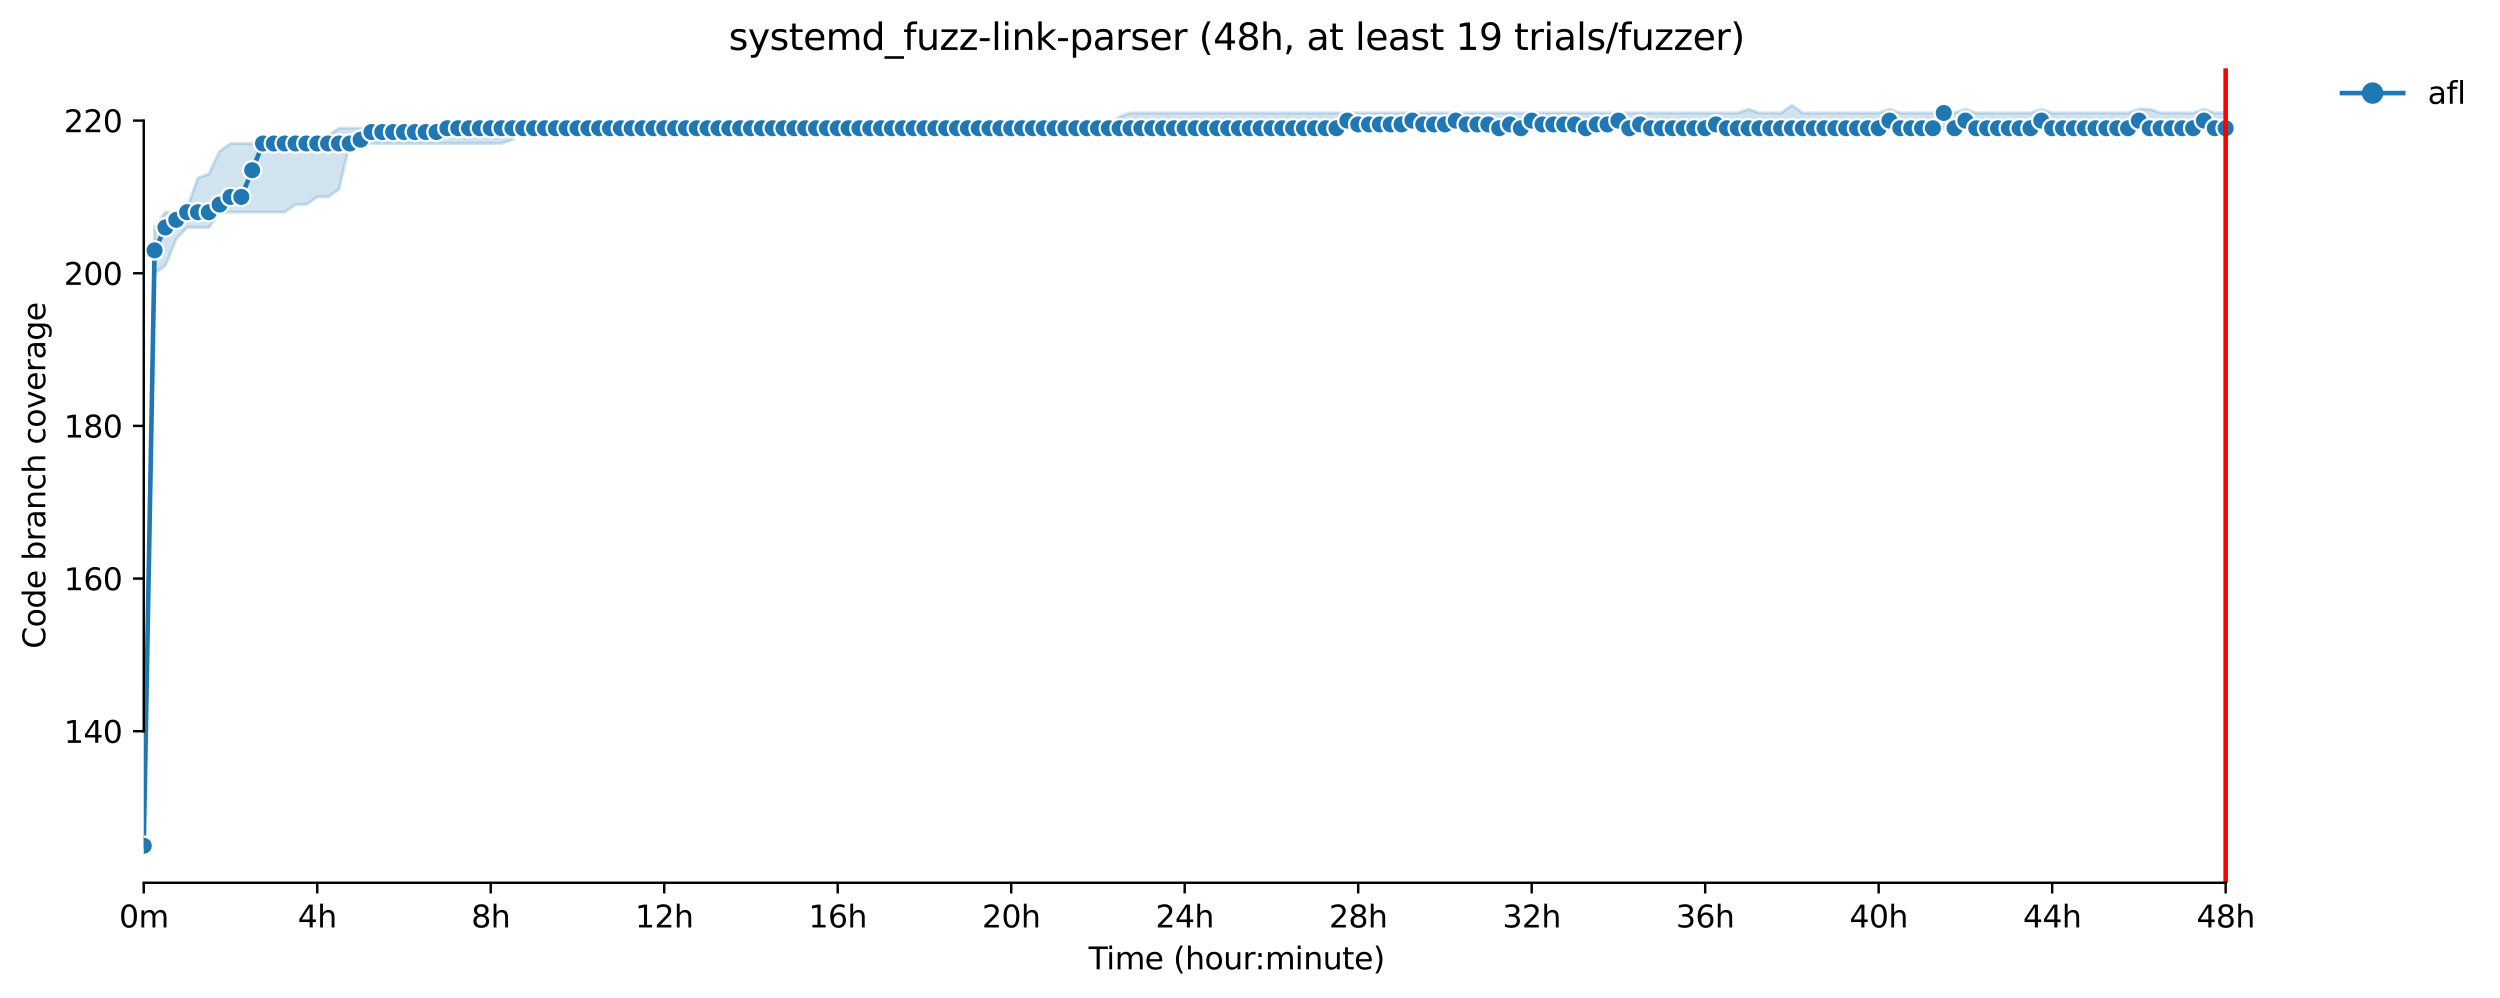 <?xml version="1.0" encoding="utf-8" standalone="no"?>
<!DOCTYPE svg PUBLIC "-//W3C//DTD SVG 1.1//EN"
  "http://www.w3.org/Graphics/SVG/1.1/DTD/svg11.dtd">
<svg xmlns:xlink="http://www.w3.org/1999/xlink" width="816.832pt" height="325.986pt" viewBox="0 0 816.832 325.986" xmlns="http://www.w3.org/2000/svg" version="1.1">
 <defs>
  <style type="text/css">*{stroke-linejoin: round; stroke-linecap: butt}</style>
 </defs>
 <g id="figure_1">
  <g id="patch_1">
   <path d="M 0 325.986 
L 816.832 325.986 
L 816.832 0 
L 0 0 
z
" style="fill: #ffffff"/>
  </g>
  <g id="axes_1">
   <g id="patch_2">
    <path d="M 46.966 288.43 
L 761.206 288.43 
L 761.206 22.318 
L 46.966 22.318 
z
" style="fill: #ffffff"/>
   </g>
   <g id="PolyCollection_1">
    <defs>
     <path id="m6fddaaeed9" d="M 46.966 -49.652 
L 46.966 -49.652 
L 50.508 -236.704 
L 54.051 -239.198 
L 57.594 -247.927 
L 61.137 -251.668 
L 64.68 -251.668 
L 68.223 -251.668 
L 71.766 -256.656 
L 75.308 -256.656 
L 78.851 -256.656 
L 82.394 -256.656 
L 85.937 -256.656 
L 89.48 -256.656 
L 93.023 -256.656 
L 96.566 -259.15 
L 100.108 -259.15 
L 103.651 -261.644 
L 107.194 -261.644 
L 110.737 -264.138 
L 114.28 -279.102 
L 117.823 -279.102 
L 121.366 -279.102 
L 124.908 -279.102 
L 128.451 -279.102 
L 131.994 -279.102 
L 135.537 -279.102 
L 139.08 -279.102 
L 142.623 -279.102 
L 146.166 -279.102 
L 149.708 -279.102 
L 153.251 -279.102 
L 156.794 -279.102 
L 160.337 -279.102 
L 163.88 -279.102 
L 167.423 -280.349 
L 170.966 -284.09 
L 174.508 -284.09 
L 178.051 -284.09 
L 181.594 -284.09 
L 185.137 -284.09 
L 188.68 -284.09 
L 192.223 -284.09 
L 195.766 -284.09 
L 199.308 -284.09 
L 202.851 -284.09 
L 206.394 -284.09 
L 209.937 -284.09 
L 213.48 -284.09 
L 217.023 -284.09 
L 220.566 -284.09 
L 224.108 -284.09 
L 227.651 -284.09 
L 231.194 -284.09 
L 234.737 -284.09 
L 238.28 -284.09 
L 241.823 -284.09 
L 245.366 -284.09 
L 248.908 -284.09 
L 252.451 -284.09 
L 255.994 -284.09 
L 259.537 -284.09 
L 263.08 -284.09 
L 266.623 -284.09 
L 270.166 -284.09 
L 273.708 -284.09 
L 277.251 -284.09 
L 280.794 -284.09 
L 284.337 -284.09 
L 287.88 -284.09 
L 291.423 -284.09 
L 294.966 -284.09 
L 298.508 -284.09 
L 302.051 -284.09 
L 305.594 -284.09 
L 309.137 -284.09 
L 312.68 -284.09 
L 316.223 -284.09 
L 319.766 -284.09 
L 323.308 -284.09 
L 326.851 -284.09 
L 330.394 -284.09 
L 333.937 -284.09 
L 337.48 -284.09 
L 341.023 -284.09 
L 344.566 -284.09 
L 348.108 -284.09 
L 351.651 -284.09 
L 355.194 -284.09 
L 358.737 -284.09 
L 362.28 -284.09 
L 365.823 -284.09 
L 369.366 -284.09 
L 372.908 -284.09 
L 376.451 -284.09 
L 379.994 -284.09 
L 383.537 -284.09 
L 387.08 -284.09 
L 390.623 -284.09 
L 394.166 -284.09 
L 397.708 -284.09 
L 401.251 -284.09 
L 404.794 -284.09 
L 408.337 -284.09 
L 411.88 -284.09 
L 415.423 -284.09 
L 418.966 -284.09 
L 422.508 -284.09 
L 426.051 -284.09 
L 429.594 -284.09 
L 433.137 -284.09 
L 436.68 -284.09 
L 440.223 -284.09 
L 443.766 -284.09 
L 447.308 -284.09 
L 450.851 -284.09 
L 454.394 -284.09 
L 457.937 -284.09 
L 461.48 -284.09 
L 465.023 -284.09 
L 468.566 -284.09 
L 472.108 -284.09 
L 475.651 -284.09 
L 479.194 -284.09 
L 482.737 -284.09 
L 486.28 -284.09 
L 489.823 -284.09 
L 493.366 -284.09 
L 496.908 -284.09 
L 500.451 -284.09 
L 503.994 -284.09 
L 507.537 -284.09 
L 511.08 -284.09 
L 514.623 -284.09 
L 518.166 -284.09 
L 521.708 -284.09 
L 525.251 -284.09 
L 528.794 -284.09 
L 532.337 -284.09 
L 535.88 -284.09 
L 539.423 -284.09 
L 542.966 -284.09 
L 546.508 -284.09 
L 550.051 -284.09 
L 553.594 -284.09 
L 557.137 -284.09 
L 560.68 -284.09 
L 564.223 -284.09 
L 567.766 -284.09 
L 571.308 -284.09 
L 574.851 -284.09 
L 578.394 -284.09 
L 581.937 -284.09 
L 585.48 -284.09 
L 589.023 -284.09 
L 592.566 -284.09 
L 596.108 -284.09 
L 599.651 -284.09 
L 603.194 -284.09 
L 606.737 -284.09 
L 610.28 -284.09 
L 613.823 -284.09 
L 617.366 -284.09 
L 620.908 -284.09 
L 624.451 -284.09 
L 627.994 -284.09 
L 631.537 -284.09 
L 635.08 -284.09 
L 638.623 -284.09 
L 642.166 -284.09 
L 645.708 -284.09 
L 649.251 -284.09 
L 652.794 -284.09 
L 656.337 -284.09 
L 659.88 -284.09 
L 663.423 -284.09 
L 666.966 -284.09 
L 670.508 -284.09 
L 674.051 -284.09 
L 677.594 -284.09 
L 681.137 -284.09 
L 684.68 -284.09 
L 688.223 -284.09 
L 691.766 -284.09 
L 695.308 -284.09 
L 698.851 -284.09 
L 702.394 -284.09 
L 705.937 -284.09 
L 709.48 -284.09 
L 713.023 -284.09 
L 716.566 -284.09 
L 720.108 -284.09 
L 723.651 -284.09 
L 727.194 -284.09 
L 727.194 -289.078 
L 727.194 -289.078 
L 723.651 -289.078 
L 720.108 -290.325 
L 716.566 -289.078 
L 713.023 -289.078 
L 709.48 -289.078 
L 705.937 -289.078 
L 702.394 -290.325 
L 698.851 -290.325 
L 695.308 -289.078 
L 691.766 -289.078 
L 688.223 -289.078 
L 684.68 -289.078 
L 681.137 -289.078 
L 677.594 -289.078 
L 674.051 -289.078 
L 670.508 -289.078 
L 666.966 -290.325 
L 663.423 -289.078 
L 659.88 -289.078 
L 656.337 -289.078 
L 652.794 -289.078 
L 649.251 -289.078 
L 645.708 -289.078 
L 642.166 -290.325 
L 638.623 -289.078 
L 635.08 -291.572 
L 631.537 -289.078 
L 627.994 -289.078 
L 624.451 -289.078 
L 620.908 -289.078 
L 617.366 -290.325 
L 613.823 -289.078 
L 610.28 -289.078 
L 606.737 -289.078 
L 603.194 -289.078 
L 599.651 -289.078 
L 596.108 -289.078 
L 592.566 -289.078 
L 589.023 -289.078 
L 585.48 -291.572 
L 581.937 -289.078 
L 578.394 -289.078 
L 574.851 -289.078 
L 571.308 -290.325 
L 567.766 -289.078 
L 564.223 -289.078 
L 560.68 -289.078 
L 557.137 -289.078 
L 553.594 -289.078 
L 550.051 -289.078 
L 546.508 -289.078 
L 542.966 -289.078 
L 539.423 -289.078 
L 535.88 -289.078 
L 532.337 -289.078 
L 528.794 -289.078 
L 525.251 -289.078 
L 521.708 -289.078 
L 518.166 -289.078 
L 514.623 -289.078 
L 511.08 -289.078 
L 507.537 -289.078 
L 503.994 -289.078 
L 500.451 -289.078 
L 496.908 -289.078 
L 493.366 -289.078 
L 489.823 -289.078 
L 486.28 -289.078 
L 482.737 -289.078 
L 479.194 -289.078 
L 475.651 -289.078 
L 472.108 -289.078 
L 468.566 -289.078 
L 465.023 -289.078 
L 461.48 -289.078 
L 457.937 -289.078 
L 454.394 -289.078 
L 450.851 -289.078 
L 447.308 -289.078 
L 443.766 -289.078 
L 440.223 -289.078 
L 436.68 -289.078 
L 433.137 -289.078 
L 429.594 -289.078 
L 426.051 -289.078 
L 422.508 -289.078 
L 418.966 -289.078 
L 415.423 -289.078 
L 411.88 -289.078 
L 408.337 -289.078 
L 404.794 -289.078 
L 401.251 -289.078 
L 397.708 -289.078 
L 394.166 -289.078 
L 390.623 -289.078 
L 387.08 -289.078 
L 383.537 -289.078 
L 379.994 -289.078 
L 376.451 -289.078 
L 372.908 -289.078 
L 369.366 -289.078 
L 365.823 -287.831 
L 362.28 -285.337 
L 358.737 -285.337 
L 355.194 -285.337 
L 351.651 -285.337 
L 348.108 -286.584 
L 344.566 -286.584 
L 341.023 -285.337 
L 337.48 -284.09 
L 333.937 -284.09 
L 330.394 -284.09 
L 326.851 -284.09 
L 323.308 -284.09 
L 319.766 -284.09 
L 316.223 -284.09 
L 312.68 -284.09 
L 309.137 -284.09 
L 305.594 -284.09 
L 302.051 -284.09 
L 298.508 -284.09 
L 294.966 -284.09 
L 291.423 -284.09 
L 287.88 -284.09 
L 284.337 -284.09 
L 280.794 -284.09 
L 277.251 -284.09 
L 273.708 -284.09 
L 270.166 -284.09 
L 266.623 -284.09 
L 263.08 -284.09 
L 259.537 -284.09 
L 255.994 -284.09 
L 252.451 -284.09 
L 248.908 -284.09 
L 245.366 -284.09 
L 241.823 -284.09 
L 238.28 -284.09 
L 234.737 -284.09 
L 231.194 -284.09 
L 227.651 -284.09 
L 224.108 -284.09 
L 220.566 -284.09 
L 217.023 -284.09 
L 213.48 -284.09 
L 209.937 -284.09 
L 206.394 -284.09 
L 202.851 -284.09 
L 199.308 -284.09 
L 195.766 -284.09 
L 192.223 -284.09 
L 188.68 -284.09 
L 185.137 -284.09 
L 181.594 -284.09 
L 178.051 -284.09 
L 174.508 -284.09 
L 170.966 -284.09 
L 167.423 -284.09 
L 163.88 -284.09 
L 160.337 -284.09 
L 156.794 -284.09 
L 153.251 -284.09 
L 149.708 -284.09 
L 146.166 -284.09 
L 142.623 -284.09 
L 139.08 -284.09 
L 135.537 -284.09 
L 131.994 -284.09 
L 128.451 -284.09 
L 124.908 -284.09 
L 121.366 -284.09 
L 117.823 -284.09 
L 114.28 -284.09 
L 110.737 -284.09 
L 107.194 -281.596 
L 103.651 -281.596 
L 100.108 -279.102 
L 96.566 -279.102 
L 93.023 -279.102 
L 89.48 -279.102 
L 85.937 -279.102 
L 82.394 -279.102 
L 78.851 -279.102 
L 75.308 -279.102 
L 71.766 -276.608 
L 68.223 -269.126 
L 64.68 -267.879 
L 61.137 -257.934 
L 57.594 -256.656 
L 54.051 -256.656 
L 50.508 -251.668 
L 46.966 -49.652 
z
" style="stroke: #1f77b4; stroke-opacity: 0.2"/>
    </defs>
    <g clip-path="url(#p2fa749702f)">
     <use xlink:href="#m6fddaaeed9" x="0" y="325.986" style="fill: #1f77b4; fill-opacity: 0.2; stroke: #1f77b4; stroke-opacity: 0.2"/>
    </g>
   </g>
   <g id="matplotlib.axis_1">
    <g id="xtick_1">
     <g id="line2d_1">
      <defs>
       <path id="m97a3344c3a" d="M 0 0 
L 0 3.5 
" style="stroke: #000000; stroke-width: 0.8"/>
      </defs>
      <g>
       <use xlink:href="#m97a3344c3a" x="46.966" y="288.43" style="stroke: #000000; stroke-width: 0.8"/>
      </g>
     </g>
     <g id="text_1">
      <!-- 0m -->
      <g transform="translate(38.914 303.029) scale(0.1 -0.1)">
       <defs>
        <path id="DejaVuSans-30" d="M 2034 4250 
Q 1547 4250 1301 3770 
Q 1056 3291 1056 2328 
Q 1056 1369 1301 889 
Q 1547 409 2034 409 
Q 2525 409 2770 889 
Q 3016 1369 3016 2328 
Q 3016 3291 2770 3770 
Q 2525 4250 2034 4250 
z
M 2034 4750 
Q 2819 4750 3233 4129 
Q 3647 3509 3647 2328 
Q 3647 1150 3233 529 
Q 2819 -91 2034 -91 
Q 1250 -91 836 529 
Q 422 1150 422 2328 
Q 422 3509 836 4129 
Q 1250 4750 2034 4750 
z
" transform="scale(0.016)"/>
        <path id="DejaVuSans-6d" d="M 3328 2828 
Q 3544 3216 3844 3400 
Q 4144 3584 4550 3584 
Q 5097 3584 5394 3201 
Q 5691 2819 5691 2113 
L 5691 0 
L 5113 0 
L 5113 2094 
Q 5113 2597 4934 2840 
Q 4756 3084 4391 3084 
Q 3944 3084 3684 2787 
Q 3425 2491 3425 1978 
L 3425 0 
L 2847 0 
L 2847 2094 
Q 2847 2600 2669 2842 
Q 2491 3084 2119 3084 
Q 1678 3084 1418 2786 
Q 1159 2488 1159 1978 
L 1159 0 
L 581 0 
L 581 3500 
L 1159 3500 
L 1159 2956 
Q 1356 3278 1631 3431 
Q 1906 3584 2284 3584 
Q 2666 3584 2933 3390 
Q 3200 3197 3328 2828 
z
" transform="scale(0.016)"/>
       </defs>
       <use xlink:href="#DejaVuSans-30"/>
       <use xlink:href="#DejaVuSans-6d" x="63.623"/>
      </g>
     </g>
    </g>
    <g id="xtick_2">
     <g id="line2d_2">
      <g>
       <use xlink:href="#m97a3344c3a" x="103.651" y="288.43" style="stroke: #000000; stroke-width: 0.8"/>
      </g>
     </g>
     <g id="text_2">
      <!-- 4h -->
      <g transform="translate(97.301 303.029) scale(0.1 -0.1)">
       <defs>
        <path id="DejaVuSans-34" d="M 2419 4116 
L 825 1625 
L 2419 1625 
L 2419 4116 
z
M 2253 4666 
L 3047 4666 
L 3047 1625 
L 3713 1625 
L 3713 1100 
L 3047 1100 
L 3047 0 
L 2419 0 
L 2419 1100 
L 313 1100 
L 313 1709 
L 2253 4666 
z
" transform="scale(0.016)"/>
        <path id="DejaVuSans-68" d="M 3513 2113 
L 3513 0 
L 2938 0 
L 2938 2094 
Q 2938 2591 2744 2837 
Q 2550 3084 2163 3084 
Q 1697 3084 1428 2787 
Q 1159 2491 1159 1978 
L 1159 0 
L 581 0 
L 581 4863 
L 1159 4863 
L 1159 2956 
Q 1366 3272 1645 3428 
Q 1925 3584 2291 3584 
Q 2894 3584 3203 3211 
Q 3513 2838 3513 2113 
z
" transform="scale(0.016)"/>
       </defs>
       <use xlink:href="#DejaVuSans-34"/>
       <use xlink:href="#DejaVuSans-68" x="63.623"/>
      </g>
     </g>
    </g>
    <g id="xtick_3">
     <g id="line2d_3">
      <g>
       <use xlink:href="#m97a3344c3a" x="160.337" y="288.43" style="stroke: #000000; stroke-width: 0.8"/>
      </g>
     </g>
     <g id="text_3">
      <!-- 8h -->
      <g transform="translate(153.987 303.029) scale(0.1 -0.1)">
       <defs>
        <path id="DejaVuSans-38" d="M 2034 2216 
Q 1584 2216 1326 1975 
Q 1069 1734 1069 1313 
Q 1069 891 1326 650 
Q 1584 409 2034 409 
Q 2484 409 2743 651 
Q 3003 894 3003 1313 
Q 3003 1734 2745 1975 
Q 2488 2216 2034 2216 
z
M 1403 2484 
Q 997 2584 770 2862 
Q 544 3141 544 3541 
Q 544 4100 942 4425 
Q 1341 4750 2034 4750 
Q 2731 4750 3128 4425 
Q 3525 4100 3525 3541 
Q 3525 3141 3298 2862 
Q 3072 2584 2669 2484 
Q 3125 2378 3379 2068 
Q 3634 1759 3634 1313 
Q 3634 634 3220 271 
Q 2806 -91 2034 -91 
Q 1263 -91 848 271 
Q 434 634 434 1313 
Q 434 1759 690 2068 
Q 947 2378 1403 2484 
z
M 1172 3481 
Q 1172 3119 1398 2916 
Q 1625 2713 2034 2713 
Q 2441 2713 2670 2916 
Q 2900 3119 2900 3481 
Q 2900 3844 2670 4047 
Q 2441 4250 2034 4250 
Q 1625 4250 1398 4047 
Q 1172 3844 1172 3481 
z
" transform="scale(0.016)"/>
       </defs>
       <use xlink:href="#DejaVuSans-38"/>
       <use xlink:href="#DejaVuSans-68" x="63.623"/>
      </g>
     </g>
    </g>
    <g id="xtick_4">
     <g id="line2d_4">
      <g>
       <use xlink:href="#m97a3344c3a" x="217.023" y="288.43" style="stroke: #000000; stroke-width: 0.8"/>
      </g>
     </g>
     <g id="text_4">
      <!-- 12h -->
      <g transform="translate(207.492 303.029) scale(0.1 -0.1)">
       <defs>
        <path id="DejaVuSans-31" d="M 794 531 
L 1825 531 
L 1825 4091 
L 703 3866 
L 703 4441 
L 1819 4666 
L 2450 4666 
L 2450 531 
L 3481 531 
L 3481 0 
L 794 0 
L 794 531 
z
" transform="scale(0.016)"/>
        <path id="DejaVuSans-32" d="M 1228 531 
L 3431 531 
L 3431 0 
L 469 0 
L 469 531 
Q 828 903 1448 1529 
Q 2069 2156 2228 2338 
Q 2531 2678 2651 2914 
Q 2772 3150 2772 3378 
Q 2772 3750 2511 3984 
Q 2250 4219 1831 4219 
Q 1534 4219 1204 4116 
Q 875 4013 500 3803 
L 500 4441 
Q 881 4594 1212 4672 
Q 1544 4750 1819 4750 
Q 2544 4750 2975 4387 
Q 3406 4025 3406 3419 
Q 3406 3131 3298 2873 
Q 3191 2616 2906 2266 
Q 2828 2175 2409 1742 
Q 1991 1309 1228 531 
z
" transform="scale(0.016)"/>
       </defs>
       <use xlink:href="#DejaVuSans-31"/>
       <use xlink:href="#DejaVuSans-32" x="63.623"/>
       <use xlink:href="#DejaVuSans-68" x="127.246"/>
      </g>
     </g>
    </g>
    <g id="xtick_5">
     <g id="line2d_5">
      <g>
       <use xlink:href="#m97a3344c3a" x="273.708" y="288.43" style="stroke: #000000; stroke-width: 0.8"/>
      </g>
     </g>
     <g id="text_5">
      <!-- 16h -->
      <g transform="translate(264.177 303.029) scale(0.1 -0.1)">
       <defs>
        <path id="DejaVuSans-36" d="M 2113 2584 
Q 1688 2584 1439 2293 
Q 1191 2003 1191 1497 
Q 1191 994 1439 701 
Q 1688 409 2113 409 
Q 2538 409 2786 701 
Q 3034 994 3034 1497 
Q 3034 2003 2786 2293 
Q 2538 2584 2113 2584 
z
M 3366 4563 
L 3366 3988 
Q 3128 4100 2886 4159 
Q 2644 4219 2406 4219 
Q 1781 4219 1451 3797 
Q 1122 3375 1075 2522 
Q 1259 2794 1537 2939 
Q 1816 3084 2150 3084 
Q 2853 3084 3261 2657 
Q 3669 2231 3669 1497 
Q 3669 778 3244 343 
Q 2819 -91 2113 -91 
Q 1303 -91 875 529 
Q 447 1150 447 2328 
Q 447 3434 972 4092 
Q 1497 4750 2381 4750 
Q 2619 4750 2861 4703 
Q 3103 4656 3366 4563 
z
" transform="scale(0.016)"/>
       </defs>
       <use xlink:href="#DejaVuSans-31"/>
       <use xlink:href="#DejaVuSans-36" x="63.623"/>
       <use xlink:href="#DejaVuSans-68" x="127.246"/>
      </g>
     </g>
    </g>
    <g id="xtick_6">
     <g id="line2d_6">
      <g>
       <use xlink:href="#m97a3344c3a" x="330.394" y="288.43" style="stroke: #000000; stroke-width: 0.8"/>
      </g>
     </g>
     <g id="text_6">
      <!-- 20h -->
      <g transform="translate(320.863 303.029) scale(0.1 -0.1)">
       <use xlink:href="#DejaVuSans-32"/>
       <use xlink:href="#DejaVuSans-30" x="63.623"/>
       <use xlink:href="#DejaVuSans-68" x="127.246"/>
      </g>
     </g>
    </g>
    <g id="xtick_7">
     <g id="line2d_7">
      <g>
       <use xlink:href="#m97a3344c3a" x="387.08" y="288.43" style="stroke: #000000; stroke-width: 0.8"/>
      </g>
     </g>
     <g id="text_7">
      <!-- 24h -->
      <g transform="translate(377.549 303.029) scale(0.1 -0.1)">
       <use xlink:href="#DejaVuSans-32"/>
       <use xlink:href="#DejaVuSans-34" x="63.623"/>
       <use xlink:href="#DejaVuSans-68" x="127.246"/>
      </g>
     </g>
    </g>
    <g id="xtick_8">
     <g id="line2d_8">
      <g>
       <use xlink:href="#m97a3344c3a" x="443.766" y="288.43" style="stroke: #000000; stroke-width: 0.8"/>
      </g>
     </g>
     <g id="text_8">
      <!-- 28h -->
      <g transform="translate(434.234 303.029) scale(0.1 -0.1)">
       <use xlink:href="#DejaVuSans-32"/>
       <use xlink:href="#DejaVuSans-38" x="63.623"/>
       <use xlink:href="#DejaVuSans-68" x="127.246"/>
      </g>
     </g>
    </g>
    <g id="xtick_9">
     <g id="line2d_9">
      <g>
       <use xlink:href="#m97a3344c3a" x="500.451" y="288.43" style="stroke: #000000; stroke-width: 0.8"/>
      </g>
     </g>
     <g id="text_9">
      <!-- 32h -->
      <g transform="translate(490.92 303.029) scale(0.1 -0.1)">
       <defs>
        <path id="DejaVuSans-33" d="M 2597 2516 
Q 3050 2419 3304 2112 
Q 3559 1806 3559 1356 
Q 3559 666 3084 287 
Q 2609 -91 1734 -91 
Q 1441 -91 1130 -33 
Q 819 25 488 141 
L 488 750 
Q 750 597 1062 519 
Q 1375 441 1716 441 
Q 2309 441 2620 675 
Q 2931 909 2931 1356 
Q 2931 1769 2642 2001 
Q 2353 2234 1838 2234 
L 1294 2234 
L 1294 2753 
L 1863 2753 
Q 2328 2753 2575 2939 
Q 2822 3125 2822 3475 
Q 2822 3834 2567 4026 
Q 2313 4219 1838 4219 
Q 1578 4219 1281 4162 
Q 984 4106 628 3988 
L 628 4550 
Q 988 4650 1302 4700 
Q 1616 4750 1894 4750 
Q 2613 4750 3031 4423 
Q 3450 4097 3450 3541 
Q 3450 3153 3228 2886 
Q 3006 2619 2597 2516 
z
" transform="scale(0.016)"/>
       </defs>
       <use xlink:href="#DejaVuSans-33"/>
       <use xlink:href="#DejaVuSans-32" x="63.623"/>
       <use xlink:href="#DejaVuSans-68" x="127.246"/>
      </g>
     </g>
    </g>
    <g id="xtick_10">
     <g id="line2d_10">
      <g>
       <use xlink:href="#m97a3344c3a" x="557.137" y="288.43" style="stroke: #000000; stroke-width: 0.8"/>
      </g>
     </g>
     <g id="text_10">
      <!-- 36h -->
      <g transform="translate(547.606 303.029) scale(0.1 -0.1)">
       <use xlink:href="#DejaVuSans-33"/>
       <use xlink:href="#DejaVuSans-36" x="63.623"/>
       <use xlink:href="#DejaVuSans-68" x="127.246"/>
      </g>
     </g>
    </g>
    <g id="xtick_11">
     <g id="line2d_11">
      <g>
       <use xlink:href="#m97a3344c3a" x="613.823" y="288.43" style="stroke: #000000; stroke-width: 0.8"/>
      </g>
     </g>
     <g id="text_11">
      <!-- 40h -->
      <g transform="translate(604.292 303.029) scale(0.1 -0.1)">
       <use xlink:href="#DejaVuSans-34"/>
       <use xlink:href="#DejaVuSans-30" x="63.623"/>
       <use xlink:href="#DejaVuSans-68" x="127.246"/>
      </g>
     </g>
    </g>
    <g id="xtick_12">
     <g id="line2d_12">
      <g>
       <use xlink:href="#m97a3344c3a" x="670.508" y="288.43" style="stroke: #000000; stroke-width: 0.8"/>
      </g>
     </g>
     <g id="text_12">
      <!-- 44h -->
      <g transform="translate(660.977 303.029) scale(0.1 -0.1)">
       <use xlink:href="#DejaVuSans-34"/>
       <use xlink:href="#DejaVuSans-34" x="63.623"/>
       <use xlink:href="#DejaVuSans-68" x="127.246"/>
      </g>
     </g>
    </g>
    <g id="xtick_13">
     <g id="line2d_13">
      <g>
       <use xlink:href="#m97a3344c3a" x="727.194" y="288.43" style="stroke: #000000; stroke-width: 0.8"/>
      </g>
     </g>
     <g id="text_13">
      <!-- 48h -->
      <g transform="translate(717.663 303.029) scale(0.1 -0.1)">
       <use xlink:href="#DejaVuSans-34"/>
       <use xlink:href="#DejaVuSans-38" x="63.623"/>
       <use xlink:href="#DejaVuSans-68" x="127.246"/>
      </g>
     </g>
    </g>
    <g id="text_14">
     <!-- Time (hour:minute) -->
     <g transform="translate(355.679 316.707) scale(0.1 -0.1)">
      <defs>
       <path id="DejaVuSans-54" d="M -19 4666 
L 3928 4666 
L 3928 4134 
L 2272 4134 
L 2272 0 
L 1638 0 
L 1638 4134 
L -19 4134 
L -19 4666 
z
" transform="scale(0.016)"/>
       <path id="DejaVuSans-69" d="M 603 3500 
L 1178 3500 
L 1178 0 
L 603 0 
L 603 3500 
z
M 603 4863 
L 1178 4863 
L 1178 4134 
L 603 4134 
L 603 4863 
z
" transform="scale(0.016)"/>
       <path id="DejaVuSans-65" d="M 3597 1894 
L 3597 1613 
L 953 1613 
Q 991 1019 1311 708 
Q 1631 397 2203 397 
Q 2534 397 2845 478 
Q 3156 559 3463 722 
L 3463 178 
Q 3153 47 2828 -22 
Q 2503 -91 2169 -91 
Q 1331 -91 842 396 
Q 353 884 353 1716 
Q 353 2575 817 3079 
Q 1281 3584 2069 3584 
Q 2775 3584 3186 3129 
Q 3597 2675 3597 1894 
z
M 3022 2063 
Q 3016 2534 2758 2815 
Q 2500 3097 2075 3097 
Q 1594 3097 1305 2825 
Q 1016 2553 972 2059 
L 3022 2063 
z
" transform="scale(0.016)"/>
       <path id="DejaVuSans-20" transform="scale(0.016)"/>
       <path id="DejaVuSans-28" d="M 1984 4856 
Q 1566 4138 1362 3434 
Q 1159 2731 1159 2009 
Q 1159 1288 1364 580 
Q 1569 -128 1984 -844 
L 1484 -844 
Q 1016 -109 783 600 
Q 550 1309 550 2009 
Q 550 2706 781 3412 
Q 1013 4119 1484 4856 
L 1984 4856 
z
" transform="scale(0.016)"/>
       <path id="DejaVuSans-6f" d="M 1959 3097 
Q 1497 3097 1228 2736 
Q 959 2375 959 1747 
Q 959 1119 1226 758 
Q 1494 397 1959 397 
Q 2419 397 2687 759 
Q 2956 1122 2956 1747 
Q 2956 2369 2687 2733 
Q 2419 3097 1959 3097 
z
M 1959 3584 
Q 2709 3584 3137 3096 
Q 3566 2609 3566 1747 
Q 3566 888 3137 398 
Q 2709 -91 1959 -91 
Q 1206 -91 779 398 
Q 353 888 353 1747 
Q 353 2609 779 3096 
Q 1206 3584 1959 3584 
z
" transform="scale(0.016)"/>
       <path id="DejaVuSans-75" d="M 544 1381 
L 544 3500 
L 1119 3500 
L 1119 1403 
Q 1119 906 1312 657 
Q 1506 409 1894 409 
Q 2359 409 2629 706 
Q 2900 1003 2900 1516 
L 2900 3500 
L 3475 3500 
L 3475 0 
L 2900 0 
L 2900 538 
Q 2691 219 2414 64 
Q 2138 -91 1772 -91 
Q 1169 -91 856 284 
Q 544 659 544 1381 
z
M 1991 3584 
L 1991 3584 
z
" transform="scale(0.016)"/>
       <path id="DejaVuSans-72" d="M 2631 2963 
Q 2534 3019 2420 3045 
Q 2306 3072 2169 3072 
Q 1681 3072 1420 2755 
Q 1159 2438 1159 1844 
L 1159 0 
L 581 0 
L 581 3500 
L 1159 3500 
L 1159 2956 
Q 1341 3275 1631 3429 
Q 1922 3584 2338 3584 
Q 2397 3584 2469 3576 
Q 2541 3569 2628 3553 
L 2631 2963 
z
" transform="scale(0.016)"/>
       <path id="DejaVuSans-3a" d="M 750 794 
L 1409 794 
L 1409 0 
L 750 0 
L 750 794 
z
M 750 3309 
L 1409 3309 
L 1409 2516 
L 750 2516 
L 750 3309 
z
" transform="scale(0.016)"/>
       <path id="DejaVuSans-6e" d="M 3513 2113 
L 3513 0 
L 2938 0 
L 2938 2094 
Q 2938 2591 2744 2837 
Q 2550 3084 2163 3084 
Q 1697 3084 1428 2787 
Q 1159 2491 1159 1978 
L 1159 0 
L 581 0 
L 581 3500 
L 1159 3500 
L 1159 2956 
Q 1366 3272 1645 3428 
Q 1925 3584 2291 3584 
Q 2894 3584 3203 3211 
Q 3513 2838 3513 2113 
z
" transform="scale(0.016)"/>
       <path id="DejaVuSans-74" d="M 1172 4494 
L 1172 3500 
L 2356 3500 
L 2356 3053 
L 1172 3053 
L 1172 1153 
Q 1172 725 1289 603 
Q 1406 481 1766 481 
L 2356 481 
L 2356 0 
L 1766 0 
Q 1100 0 847 248 
Q 594 497 594 1153 
L 594 3053 
L 172 3053 
L 172 3500 
L 594 3500 
L 594 4494 
L 1172 4494 
z
" transform="scale(0.016)"/>
       <path id="DejaVuSans-29" d="M 513 4856 
L 1013 4856 
Q 1481 4119 1714 3412 
Q 1947 2706 1947 2009 
Q 1947 1309 1714 600 
Q 1481 -109 1013 -844 
L 513 -844 
Q 928 -128 1133 580 
Q 1338 1288 1338 2009 
Q 1338 2731 1133 3434 
Q 928 4138 513 4856 
z
" transform="scale(0.016)"/>
      </defs>
      <use xlink:href="#DejaVuSans-54"/>
      <use xlink:href="#DejaVuSans-69" x="57.959"/>
      <use xlink:href="#DejaVuSans-6d" x="85.742"/>
      <use xlink:href="#DejaVuSans-65" x="183.154"/>
      <use xlink:href="#DejaVuSans-20" x="244.678"/>
      <use xlink:href="#DejaVuSans-28" x="276.465"/>
      <use xlink:href="#DejaVuSans-68" x="315.479"/>
      <use xlink:href="#DejaVuSans-6f" x="378.857"/>
      <use xlink:href="#DejaVuSans-75" x="440.039"/>
      <use xlink:href="#DejaVuSans-72" x="503.418"/>
      <use xlink:href="#DejaVuSans-3a" x="542.781"/>
      <use xlink:href="#DejaVuSans-6d" x="576.473"/>
      <use xlink:href="#DejaVuSans-69" x="673.885"/>
      <use xlink:href="#DejaVuSans-6e" x="701.668"/>
      <use xlink:href="#DejaVuSans-75" x="765.047"/>
      <use xlink:href="#DejaVuSans-74" x="828.426"/>
      <use xlink:href="#DejaVuSans-65" x="867.635"/>
      <use xlink:href="#DejaVuSans-29" x="929.158"/>
     </g>
    </g>
   </g>
   <g id="matplotlib.axis_2">
    <g id="ytick_1">
     <g id="line2d_14">
      <defs>
       <path id="mbd59bc9c91" d="M 0 0 
L -3.5 0 
" style="stroke: #000000; stroke-width: 0.8"/>
      </defs>
      <g>
       <use xlink:href="#mbd59bc9c91" x="46.966" y="238.924" style="stroke: #000000; stroke-width: 0.8"/>
      </g>
     </g>
     <g id="text_15">
      <!-- 140 -->
      <g transform="translate(20.878 242.723) scale(0.1 -0.1)">
       <use xlink:href="#DejaVuSans-31"/>
       <use xlink:href="#DejaVuSans-34" x="63.623"/>
       <use xlink:href="#DejaVuSans-30" x="127.246"/>
      </g>
     </g>
    </g>
    <g id="ytick_2">
     <g id="line2d_15">
      <g>
       <use xlink:href="#mbd59bc9c91" x="46.966" y="189.043" style="stroke: #000000; stroke-width: 0.8"/>
      </g>
     </g>
     <g id="text_16">
      <!-- 160 -->
      <g transform="translate(20.878 192.843) scale(0.1 -0.1)">
       <use xlink:href="#DejaVuSans-31"/>
       <use xlink:href="#DejaVuSans-36" x="63.623"/>
       <use xlink:href="#DejaVuSans-30" x="127.246"/>
      </g>
     </g>
    </g>
    <g id="ytick_3">
     <g id="line2d_16">
      <g>
       <use xlink:href="#mbd59bc9c91" x="46.966" y="139.163" style="stroke: #000000; stroke-width: 0.8"/>
      </g>
     </g>
     <g id="text_17">
      <!-- 180 -->
      <g transform="translate(20.878 142.962) scale(0.1 -0.1)">
       <use xlink:href="#DejaVuSans-31"/>
       <use xlink:href="#DejaVuSans-38" x="63.623"/>
       <use xlink:href="#DejaVuSans-30" x="127.246"/>
      </g>
     </g>
    </g>
    <g id="ytick_4">
     <g id="line2d_17">
      <g>
       <use xlink:href="#mbd59bc9c91" x="46.966" y="89.283" style="stroke: #000000; stroke-width: 0.8"/>
      </g>
     </g>
     <g id="text_18">
      <!-- 200 -->
      <g transform="translate(20.878 93.082) scale(0.1 -0.1)">
       <use xlink:href="#DejaVuSans-32"/>
       <use xlink:href="#DejaVuSans-30" x="63.623"/>
       <use xlink:href="#DejaVuSans-30" x="127.246"/>
      </g>
     </g>
    </g>
    <g id="ytick_5">
     <g id="line2d_18">
      <g>
       <use xlink:href="#mbd59bc9c91" x="46.966" y="39.402" style="stroke: #000000; stroke-width: 0.8"/>
      </g>
     </g>
     <g id="text_19">
      <!-- 220 -->
      <g transform="translate(20.878 43.201) scale(0.1 -0.1)">
       <use xlink:href="#DejaVuSans-32"/>
       <use xlink:href="#DejaVuSans-32" x="63.623"/>
       <use xlink:href="#DejaVuSans-30" x="127.246"/>
      </g>
     </g>
    </g>
    <g id="text_20">
     <!-- Code branch coverage -->
     <g transform="translate(14.798 211.949) rotate(-90) scale(0.1 -0.1)">
      <defs>
       <path id="DejaVuSans-43" d="M 4122 4306 
L 4122 3641 
Q 3803 3938 3442 4084 
Q 3081 4231 2675 4231 
Q 1875 4231 1450 3742 
Q 1025 3253 1025 2328 
Q 1025 1406 1450 917 
Q 1875 428 2675 428 
Q 3081 428 3442 575 
Q 3803 722 4122 1019 
L 4122 359 
Q 3791 134 3420 21 
Q 3050 -91 2638 -91 
Q 1578 -91 968 557 
Q 359 1206 359 2328 
Q 359 3453 968 4101 
Q 1578 4750 2638 4750 
Q 3056 4750 3426 4639 
Q 3797 4528 4122 4306 
z
" transform="scale(0.016)"/>
       <path id="DejaVuSans-64" d="M 2906 2969 
L 2906 4863 
L 3481 4863 
L 3481 0 
L 2906 0 
L 2906 525 
Q 2725 213 2448 61 
Q 2172 -91 1784 -91 
Q 1150 -91 751 415 
Q 353 922 353 1747 
Q 353 2572 751 3078 
Q 1150 3584 1784 3584 
Q 2172 3584 2448 3432 
Q 2725 3281 2906 2969 
z
M 947 1747 
Q 947 1113 1208 752 
Q 1469 391 1925 391 
Q 2381 391 2643 752 
Q 2906 1113 2906 1747 
Q 2906 2381 2643 2742 
Q 2381 3103 1925 3103 
Q 1469 3103 1208 2742 
Q 947 2381 947 1747 
z
" transform="scale(0.016)"/>
       <path id="DejaVuSans-62" d="M 3116 1747 
Q 3116 2381 2855 2742 
Q 2594 3103 2138 3103 
Q 1681 3103 1420 2742 
Q 1159 2381 1159 1747 
Q 1159 1113 1420 752 
Q 1681 391 2138 391 
Q 2594 391 2855 752 
Q 3116 1113 3116 1747 
z
M 1159 2969 
Q 1341 3281 1617 3432 
Q 1894 3584 2278 3584 
Q 2916 3584 3314 3078 
Q 3713 2572 3713 1747 
Q 3713 922 3314 415 
Q 2916 -91 2278 -91 
Q 1894 -91 1617 61 
Q 1341 213 1159 525 
L 1159 0 
L 581 0 
L 581 4863 
L 1159 4863 
L 1159 2969 
z
" transform="scale(0.016)"/>
       <path id="DejaVuSans-61" d="M 2194 1759 
Q 1497 1759 1228 1600 
Q 959 1441 959 1056 
Q 959 750 1161 570 
Q 1363 391 1709 391 
Q 2188 391 2477 730 
Q 2766 1069 2766 1631 
L 2766 1759 
L 2194 1759 
z
M 3341 1997 
L 3341 0 
L 2766 0 
L 2766 531 
Q 2569 213 2275 61 
Q 1981 -91 1556 -91 
Q 1019 -91 701 211 
Q 384 513 384 1019 
Q 384 1609 779 1909 
Q 1175 2209 1959 2209 
L 2766 2209 
L 2766 2266 
Q 2766 2663 2505 2880 
Q 2244 3097 1772 3097 
Q 1472 3097 1187 3025 
Q 903 2953 641 2809 
L 641 3341 
Q 956 3463 1253 3523 
Q 1550 3584 1831 3584 
Q 2591 3584 2966 3190 
Q 3341 2797 3341 1997 
z
" transform="scale(0.016)"/>
       <path id="DejaVuSans-63" d="M 3122 3366 
L 3122 2828 
Q 2878 2963 2633 3030 
Q 2388 3097 2138 3097 
Q 1578 3097 1268 2742 
Q 959 2388 959 1747 
Q 959 1106 1268 751 
Q 1578 397 2138 397 
Q 2388 397 2633 464 
Q 2878 531 3122 666 
L 3122 134 
Q 2881 22 2623 -34 
Q 2366 -91 2075 -91 
Q 1284 -91 818 406 
Q 353 903 353 1747 
Q 353 2603 823 3093 
Q 1294 3584 2113 3584 
Q 2378 3584 2631 3529 
Q 2884 3475 3122 3366 
z
" transform="scale(0.016)"/>
       <path id="DejaVuSans-76" d="M 191 3500 
L 800 3500 
L 1894 563 
L 2988 3500 
L 3597 3500 
L 2284 0 
L 1503 0 
L 191 3500 
z
" transform="scale(0.016)"/>
       <path id="DejaVuSans-67" d="M 2906 1791 
Q 2906 2416 2648 2759 
Q 2391 3103 1925 3103 
Q 1463 3103 1205 2759 
Q 947 2416 947 1791 
Q 947 1169 1205 825 
Q 1463 481 1925 481 
Q 2391 481 2648 825 
Q 2906 1169 2906 1791 
z
M 3481 434 
Q 3481 -459 3084 -895 
Q 2688 -1331 1869 -1331 
Q 1566 -1331 1297 -1286 
Q 1028 -1241 775 -1147 
L 775 -588 
Q 1028 -725 1275 -790 
Q 1522 -856 1778 -856 
Q 2344 -856 2625 -561 
Q 2906 -266 2906 331 
L 2906 616 
Q 2728 306 2450 153 
Q 2172 0 1784 0 
Q 1141 0 747 490 
Q 353 981 353 1791 
Q 353 2603 747 3093 
Q 1141 3584 1784 3584 
Q 2172 3584 2450 3431 
Q 2728 3278 2906 2969 
L 2906 3500 
L 3481 3500 
L 3481 434 
z
" transform="scale(0.016)"/>
      </defs>
      <use xlink:href="#DejaVuSans-43"/>
      <use xlink:href="#DejaVuSans-6f" x="69.824"/>
      <use xlink:href="#DejaVuSans-64" x="131.006"/>
      <use xlink:href="#DejaVuSans-65" x="194.482"/>
      <use xlink:href="#DejaVuSans-20" x="256.006"/>
      <use xlink:href="#DejaVuSans-62" x="287.793"/>
      <use xlink:href="#DejaVuSans-72" x="351.27"/>
      <use xlink:href="#DejaVuSans-61" x="392.383"/>
      <use xlink:href="#DejaVuSans-6e" x="453.662"/>
      <use xlink:href="#DejaVuSans-63" x="517.041"/>
      <use xlink:href="#DejaVuSans-68" x="572.021"/>
      <use xlink:href="#DejaVuSans-20" x="635.4"/>
      <use xlink:href="#DejaVuSans-63" x="667.188"/>
      <use xlink:href="#DejaVuSans-6f" x="722.168"/>
      <use xlink:href="#DejaVuSans-76" x="783.35"/>
      <use xlink:href="#DejaVuSans-65" x="842.529"/>
      <use xlink:href="#DejaVuSans-72" x="904.053"/>
      <use xlink:href="#DejaVuSans-61" x="945.166"/>
      <use xlink:href="#DejaVuSans-67" x="1006.445"/>
      <use xlink:href="#DejaVuSans-65" x="1069.922"/>
     </g>
    </g>
   </g>
   <g id="line2d_19">
    <path d="M 46.966 276.334 
L 50.508 81.801 
L 54.051 74.318 
L 61.137 69.33 
L 68.223 69.33 
L 75.308 64.342 
L 78.851 64.342 
L 85.937 46.884 
L 114.28 46.884 
L 117.823 45.637 
L 121.366 43.143 
L 142.623 43.143 
L 146.166 41.896 
L 436.68 41.896 
L 440.223 39.402 
L 443.766 40.649 
L 457.937 40.649 
L 461.48 39.402 
L 465.023 40.649 
L 472.108 40.649 
L 475.651 39.402 
L 479.194 40.649 
L 486.28 40.649 
L 489.823 41.896 
L 493.366 40.649 
L 496.908 41.896 
L 500.451 39.402 
L 503.994 40.649 
L 514.623 40.649 
L 518.166 41.896 
L 521.708 40.649 
L 525.251 40.649 
L 528.794 39.402 
L 532.337 41.896 
L 535.88 40.649 
L 539.423 41.896 
L 557.137 41.896 
L 560.68 40.649 
L 564.223 41.896 
L 613.823 41.896 
L 617.366 39.402 
L 620.908 41.896 
L 631.537 41.896 
L 635.08 36.908 
L 638.623 41.896 
L 642.166 39.402 
L 645.708 41.896 
L 663.423 41.896 
L 666.966 39.402 
L 670.508 41.896 
L 695.308 41.896 
L 698.851 39.402 
L 702.394 41.896 
L 716.566 41.896 
L 720.108 39.402 
L 723.651 41.896 
L 727.194 41.896 
L 727.194 41.896 
" clip-path="url(#p2fa749702f)" style="fill: none; stroke: #1f77b4; stroke-width: 1.5; stroke-linecap: square"/>
    <defs>
     <path id="m20e6cd8e57" d="M 0 3 
C 0.796 3 1.559 2.684 2.121 2.121 
C 2.684 1.559 3 0.796 3 0 
C 3 -0.796 2.684 -1.559 2.121 -2.121 
C 1.559 -2.684 0.796 -3 0 -3 
C -0.796 -3 -1.559 -2.684 -2.121 -2.121 
C -2.684 -1.559 -3 -0.796 -3 0 
C -3 0.796 -2.684 1.559 -2.121 2.121 
C -1.559 2.684 -0.796 3 0 3 
z
" style="stroke: #ffffff; stroke-width: 0.75"/>
    </defs>
    <g clip-path="url(#p2fa749702f)">
     <use xlink:href="#m20e6cd8e57" x="46.966" y="276.334" style="fill: #1f77b4; stroke: #ffffff; stroke-width: 0.75"/>
     <use xlink:href="#m20e6cd8e57" x="50.508" y="81.801" style="fill: #1f77b4; stroke: #ffffff; stroke-width: 0.75"/>
     <use xlink:href="#m20e6cd8e57" x="54.051" y="74.318" style="fill: #1f77b4; stroke: #ffffff; stroke-width: 0.75"/>
     <use xlink:href="#m20e6cd8e57" x="57.594" y="71.824" style="fill: #1f77b4; stroke: #ffffff; stroke-width: 0.75"/>
     <use xlink:href="#m20e6cd8e57" x="61.137" y="69.33" style="fill: #1f77b4; stroke: #ffffff; stroke-width: 0.75"/>
     <use xlink:href="#m20e6cd8e57" x="64.68" y="69.33" style="fill: #1f77b4; stroke: #ffffff; stroke-width: 0.75"/>
     <use xlink:href="#m20e6cd8e57" x="68.223" y="69.33" style="fill: #1f77b4; stroke: #ffffff; stroke-width: 0.75"/>
     <use xlink:href="#m20e6cd8e57" x="71.766" y="66.836" style="fill: #1f77b4; stroke: #ffffff; stroke-width: 0.75"/>
     <use xlink:href="#m20e6cd8e57" x="75.308" y="64.342" style="fill: #1f77b4; stroke: #ffffff; stroke-width: 0.75"/>
     <use xlink:href="#m20e6cd8e57" x="78.851" y="64.342" style="fill: #1f77b4; stroke: #ffffff; stroke-width: 0.75"/>
     <use xlink:href="#m20e6cd8e57" x="82.394" y="55.613" style="fill: #1f77b4; stroke: #ffffff; stroke-width: 0.75"/>
     <use xlink:href="#m20e6cd8e57" x="85.937" y="46.884" style="fill: #1f77b4; stroke: #ffffff; stroke-width: 0.75"/>
     <use xlink:href="#m20e6cd8e57" x="89.48" y="46.884" style="fill: #1f77b4; stroke: #ffffff; stroke-width: 0.75"/>
     <use xlink:href="#m20e6cd8e57" x="93.023" y="46.884" style="fill: #1f77b4; stroke: #ffffff; stroke-width: 0.75"/>
     <use xlink:href="#m20e6cd8e57" x="96.566" y="46.884" style="fill: #1f77b4; stroke: #ffffff; stroke-width: 0.75"/>
     <use xlink:href="#m20e6cd8e57" x="100.108" y="46.884" style="fill: #1f77b4; stroke: #ffffff; stroke-width: 0.75"/>
     <use xlink:href="#m20e6cd8e57" x="103.651" y="46.884" style="fill: #1f77b4; stroke: #ffffff; stroke-width: 0.75"/>
     <use xlink:href="#m20e6cd8e57" x="107.194" y="46.884" style="fill: #1f77b4; stroke: #ffffff; stroke-width: 0.75"/>
     <use xlink:href="#m20e6cd8e57" x="110.737" y="46.884" style="fill: #1f77b4; stroke: #ffffff; stroke-width: 0.75"/>
     <use xlink:href="#m20e6cd8e57" x="114.28" y="46.884" style="fill: #1f77b4; stroke: #ffffff; stroke-width: 0.75"/>
     <use xlink:href="#m20e6cd8e57" x="117.823" y="45.637" style="fill: #1f77b4; stroke: #ffffff; stroke-width: 0.75"/>
     <use xlink:href="#m20e6cd8e57" x="121.366" y="43.143" style="fill: #1f77b4; stroke: #ffffff; stroke-width: 0.75"/>
     <use xlink:href="#m20e6cd8e57" x="124.908" y="43.143" style="fill: #1f77b4; stroke: #ffffff; stroke-width: 0.75"/>
     <use xlink:href="#m20e6cd8e57" x="128.451" y="43.143" style="fill: #1f77b4; stroke: #ffffff; stroke-width: 0.75"/>
     <use xlink:href="#m20e6cd8e57" x="131.994" y="43.143" style="fill: #1f77b4; stroke: #ffffff; stroke-width: 0.75"/>
     <use xlink:href="#m20e6cd8e57" x="135.537" y="43.143" style="fill: #1f77b4; stroke: #ffffff; stroke-width: 0.75"/>
     <use xlink:href="#m20e6cd8e57" x="139.08" y="43.143" style="fill: #1f77b4; stroke: #ffffff; stroke-width: 0.75"/>
     <use xlink:href="#m20e6cd8e57" x="142.623" y="43.143" style="fill: #1f77b4; stroke: #ffffff; stroke-width: 0.75"/>
     <use xlink:href="#m20e6cd8e57" x="146.166" y="41.896" style="fill: #1f77b4; stroke: #ffffff; stroke-width: 0.75"/>
     <use xlink:href="#m20e6cd8e57" x="149.708" y="41.896" style="fill: #1f77b4; stroke: #ffffff; stroke-width: 0.75"/>
     <use xlink:href="#m20e6cd8e57" x="153.251" y="41.896" style="fill: #1f77b4; stroke: #ffffff; stroke-width: 0.75"/>
     <use xlink:href="#m20e6cd8e57" x="156.794" y="41.896" style="fill: #1f77b4; stroke: #ffffff; stroke-width: 0.75"/>
     <use xlink:href="#m20e6cd8e57" x="160.337" y="41.896" style="fill: #1f77b4; stroke: #ffffff; stroke-width: 0.75"/>
     <use xlink:href="#m20e6cd8e57" x="163.88" y="41.896" style="fill: #1f77b4; stroke: #ffffff; stroke-width: 0.75"/>
     <use xlink:href="#m20e6cd8e57" x="167.423" y="41.896" style="fill: #1f77b4; stroke: #ffffff; stroke-width: 0.75"/>
     <use xlink:href="#m20e6cd8e57" x="170.966" y="41.896" style="fill: #1f77b4; stroke: #ffffff; stroke-width: 0.75"/>
     <use xlink:href="#m20e6cd8e57" x="174.508" y="41.896" style="fill: #1f77b4; stroke: #ffffff; stroke-width: 0.75"/>
     <use xlink:href="#m20e6cd8e57" x="178.051" y="41.896" style="fill: #1f77b4; stroke: #ffffff; stroke-width: 0.75"/>
     <use xlink:href="#m20e6cd8e57" x="181.594" y="41.896" style="fill: #1f77b4; stroke: #ffffff; stroke-width: 0.75"/>
     <use xlink:href="#m20e6cd8e57" x="185.137" y="41.896" style="fill: #1f77b4; stroke: #ffffff; stroke-width: 0.75"/>
     <use xlink:href="#m20e6cd8e57" x="188.68" y="41.896" style="fill: #1f77b4; stroke: #ffffff; stroke-width: 0.75"/>
     <use xlink:href="#m20e6cd8e57" x="192.223" y="41.896" style="fill: #1f77b4; stroke: #ffffff; stroke-width: 0.75"/>
     <use xlink:href="#m20e6cd8e57" x="195.766" y="41.896" style="fill: #1f77b4; stroke: #ffffff; stroke-width: 0.75"/>
     <use xlink:href="#m20e6cd8e57" x="199.308" y="41.896" style="fill: #1f77b4; stroke: #ffffff; stroke-width: 0.75"/>
     <use xlink:href="#m20e6cd8e57" x="202.851" y="41.896" style="fill: #1f77b4; stroke: #ffffff; stroke-width: 0.75"/>
     <use xlink:href="#m20e6cd8e57" x="206.394" y="41.896" style="fill: #1f77b4; stroke: #ffffff; stroke-width: 0.75"/>
     <use xlink:href="#m20e6cd8e57" x="209.937" y="41.896" style="fill: #1f77b4; stroke: #ffffff; stroke-width: 0.75"/>
     <use xlink:href="#m20e6cd8e57" x="213.48" y="41.896" style="fill: #1f77b4; stroke: #ffffff; stroke-width: 0.75"/>
     <use xlink:href="#m20e6cd8e57" x="217.023" y="41.896" style="fill: #1f77b4; stroke: #ffffff; stroke-width: 0.75"/>
     <use xlink:href="#m20e6cd8e57" x="220.566" y="41.896" style="fill: #1f77b4; stroke: #ffffff; stroke-width: 0.75"/>
     <use xlink:href="#m20e6cd8e57" x="224.108" y="41.896" style="fill: #1f77b4; stroke: #ffffff; stroke-width: 0.75"/>
     <use xlink:href="#m20e6cd8e57" x="227.651" y="41.896" style="fill: #1f77b4; stroke: #ffffff; stroke-width: 0.75"/>
     <use xlink:href="#m20e6cd8e57" x="231.194" y="41.896" style="fill: #1f77b4; stroke: #ffffff; stroke-width: 0.75"/>
     <use xlink:href="#m20e6cd8e57" x="234.737" y="41.896" style="fill: #1f77b4; stroke: #ffffff; stroke-width: 0.75"/>
     <use xlink:href="#m20e6cd8e57" x="238.28" y="41.896" style="fill: #1f77b4; stroke: #ffffff; stroke-width: 0.75"/>
     <use xlink:href="#m20e6cd8e57" x="241.823" y="41.896" style="fill: #1f77b4; stroke: #ffffff; stroke-width: 0.75"/>
     <use xlink:href="#m20e6cd8e57" x="245.366" y="41.896" style="fill: #1f77b4; stroke: #ffffff; stroke-width: 0.75"/>
     <use xlink:href="#m20e6cd8e57" x="248.908" y="41.896" style="fill: #1f77b4; stroke: #ffffff; stroke-width: 0.75"/>
     <use xlink:href="#m20e6cd8e57" x="252.451" y="41.896" style="fill: #1f77b4; stroke: #ffffff; stroke-width: 0.75"/>
     <use xlink:href="#m20e6cd8e57" x="255.994" y="41.896" style="fill: #1f77b4; stroke: #ffffff; stroke-width: 0.75"/>
     <use xlink:href="#m20e6cd8e57" x="259.537" y="41.896" style="fill: #1f77b4; stroke: #ffffff; stroke-width: 0.75"/>
     <use xlink:href="#m20e6cd8e57" x="263.08" y="41.896" style="fill: #1f77b4; stroke: #ffffff; stroke-width: 0.75"/>
     <use xlink:href="#m20e6cd8e57" x="266.623" y="41.896" style="fill: #1f77b4; stroke: #ffffff; stroke-width: 0.75"/>
     <use xlink:href="#m20e6cd8e57" x="270.166" y="41.896" style="fill: #1f77b4; stroke: #ffffff; stroke-width: 0.75"/>
     <use xlink:href="#m20e6cd8e57" x="273.708" y="41.896" style="fill: #1f77b4; stroke: #ffffff; stroke-width: 0.75"/>
     <use xlink:href="#m20e6cd8e57" x="277.251" y="41.896" style="fill: #1f77b4; stroke: #ffffff; stroke-width: 0.75"/>
     <use xlink:href="#m20e6cd8e57" x="280.794" y="41.896" style="fill: #1f77b4; stroke: #ffffff; stroke-width: 0.75"/>
     <use xlink:href="#m20e6cd8e57" x="284.337" y="41.896" style="fill: #1f77b4; stroke: #ffffff; stroke-width: 0.75"/>
     <use xlink:href="#m20e6cd8e57" x="287.88" y="41.896" style="fill: #1f77b4; stroke: #ffffff; stroke-width: 0.75"/>
     <use xlink:href="#m20e6cd8e57" x="291.423" y="41.896" style="fill: #1f77b4; stroke: #ffffff; stroke-width: 0.75"/>
     <use xlink:href="#m20e6cd8e57" x="294.966" y="41.896" style="fill: #1f77b4; stroke: #ffffff; stroke-width: 0.75"/>
     <use xlink:href="#m20e6cd8e57" x="298.508" y="41.896" style="fill: #1f77b4; stroke: #ffffff; stroke-width: 0.75"/>
     <use xlink:href="#m20e6cd8e57" x="302.051" y="41.896" style="fill: #1f77b4; stroke: #ffffff; stroke-width: 0.75"/>
     <use xlink:href="#m20e6cd8e57" x="305.594" y="41.896" style="fill: #1f77b4; stroke: #ffffff; stroke-width: 0.75"/>
     <use xlink:href="#m20e6cd8e57" x="309.137" y="41.896" style="fill: #1f77b4; stroke: #ffffff; stroke-width: 0.75"/>
     <use xlink:href="#m20e6cd8e57" x="312.68" y="41.896" style="fill: #1f77b4; stroke: #ffffff; stroke-width: 0.75"/>
     <use xlink:href="#m20e6cd8e57" x="316.223" y="41.896" style="fill: #1f77b4; stroke: #ffffff; stroke-width: 0.75"/>
     <use xlink:href="#m20e6cd8e57" x="319.766" y="41.896" style="fill: #1f77b4; stroke: #ffffff; stroke-width: 0.75"/>
     <use xlink:href="#m20e6cd8e57" x="323.308" y="41.896" style="fill: #1f77b4; stroke: #ffffff; stroke-width: 0.75"/>
     <use xlink:href="#m20e6cd8e57" x="326.851" y="41.896" style="fill: #1f77b4; stroke: #ffffff; stroke-width: 0.75"/>
     <use xlink:href="#m20e6cd8e57" x="330.394" y="41.896" style="fill: #1f77b4; stroke: #ffffff; stroke-width: 0.75"/>
     <use xlink:href="#m20e6cd8e57" x="333.937" y="41.896" style="fill: #1f77b4; stroke: #ffffff; stroke-width: 0.75"/>
     <use xlink:href="#m20e6cd8e57" x="337.48" y="41.896" style="fill: #1f77b4; stroke: #ffffff; stroke-width: 0.75"/>
     <use xlink:href="#m20e6cd8e57" x="341.023" y="41.896" style="fill: #1f77b4; stroke: #ffffff; stroke-width: 0.75"/>
     <use xlink:href="#m20e6cd8e57" x="344.566" y="41.896" style="fill: #1f77b4; stroke: #ffffff; stroke-width: 0.75"/>
     <use xlink:href="#m20e6cd8e57" x="348.108" y="41.896" style="fill: #1f77b4; stroke: #ffffff; stroke-width: 0.75"/>
     <use xlink:href="#m20e6cd8e57" x="351.651" y="41.896" style="fill: #1f77b4; stroke: #ffffff; stroke-width: 0.75"/>
     <use xlink:href="#m20e6cd8e57" x="355.194" y="41.896" style="fill: #1f77b4; stroke: #ffffff; stroke-width: 0.75"/>
     <use xlink:href="#m20e6cd8e57" x="358.737" y="41.896" style="fill: #1f77b4; stroke: #ffffff; stroke-width: 0.75"/>
     <use xlink:href="#m20e6cd8e57" x="362.28" y="41.896" style="fill: #1f77b4; stroke: #ffffff; stroke-width: 0.75"/>
     <use xlink:href="#m20e6cd8e57" x="365.823" y="41.896" style="fill: #1f77b4; stroke: #ffffff; stroke-width: 0.75"/>
     <use xlink:href="#m20e6cd8e57" x="369.366" y="41.896" style="fill: #1f77b4; stroke: #ffffff; stroke-width: 0.75"/>
     <use xlink:href="#m20e6cd8e57" x="372.908" y="41.896" style="fill: #1f77b4; stroke: #ffffff; stroke-width: 0.75"/>
     <use xlink:href="#m20e6cd8e57" x="376.451" y="41.896" style="fill: #1f77b4; stroke: #ffffff; stroke-width: 0.75"/>
     <use xlink:href="#m20e6cd8e57" x="379.994" y="41.896" style="fill: #1f77b4; stroke: #ffffff; stroke-width: 0.75"/>
     <use xlink:href="#m20e6cd8e57" x="383.537" y="41.896" style="fill: #1f77b4; stroke: #ffffff; stroke-width: 0.75"/>
     <use xlink:href="#m20e6cd8e57" x="387.08" y="41.896" style="fill: #1f77b4; stroke: #ffffff; stroke-width: 0.75"/>
     <use xlink:href="#m20e6cd8e57" x="390.623" y="41.896" style="fill: #1f77b4; stroke: #ffffff; stroke-width: 0.75"/>
     <use xlink:href="#m20e6cd8e57" x="394.166" y="41.896" style="fill: #1f77b4; stroke: #ffffff; stroke-width: 0.75"/>
     <use xlink:href="#m20e6cd8e57" x="397.708" y="41.896" style="fill: #1f77b4; stroke: #ffffff; stroke-width: 0.75"/>
     <use xlink:href="#m20e6cd8e57" x="401.251" y="41.896" style="fill: #1f77b4; stroke: #ffffff; stroke-width: 0.75"/>
     <use xlink:href="#m20e6cd8e57" x="404.794" y="41.896" style="fill: #1f77b4; stroke: #ffffff; stroke-width: 0.75"/>
     <use xlink:href="#m20e6cd8e57" x="408.337" y="41.896" style="fill: #1f77b4; stroke: #ffffff; stroke-width: 0.75"/>
     <use xlink:href="#m20e6cd8e57" x="411.88" y="41.896" style="fill: #1f77b4; stroke: #ffffff; stroke-width: 0.75"/>
     <use xlink:href="#m20e6cd8e57" x="415.423" y="41.896" style="fill: #1f77b4; stroke: #ffffff; stroke-width: 0.75"/>
     <use xlink:href="#m20e6cd8e57" x="418.966" y="41.896" style="fill: #1f77b4; stroke: #ffffff; stroke-width: 0.75"/>
     <use xlink:href="#m20e6cd8e57" x="422.508" y="41.896" style="fill: #1f77b4; stroke: #ffffff; stroke-width: 0.75"/>
     <use xlink:href="#m20e6cd8e57" x="426.051" y="41.896" style="fill: #1f77b4; stroke: #ffffff; stroke-width: 0.75"/>
     <use xlink:href="#m20e6cd8e57" x="429.594" y="41.896" style="fill: #1f77b4; stroke: #ffffff; stroke-width: 0.75"/>
     <use xlink:href="#m20e6cd8e57" x="433.137" y="41.896" style="fill: #1f77b4; stroke: #ffffff; stroke-width: 0.75"/>
     <use xlink:href="#m20e6cd8e57" x="436.68" y="41.896" style="fill: #1f77b4; stroke: #ffffff; stroke-width: 0.75"/>
     <use xlink:href="#m20e6cd8e57" x="440.223" y="39.402" style="fill: #1f77b4; stroke: #ffffff; stroke-width: 0.75"/>
     <use xlink:href="#m20e6cd8e57" x="443.766" y="40.649" style="fill: #1f77b4; stroke: #ffffff; stroke-width: 0.75"/>
     <use xlink:href="#m20e6cd8e57" x="447.308" y="40.649" style="fill: #1f77b4; stroke: #ffffff; stroke-width: 0.75"/>
     <use xlink:href="#m20e6cd8e57" x="450.851" y="40.649" style="fill: #1f77b4; stroke: #ffffff; stroke-width: 0.75"/>
     <use xlink:href="#m20e6cd8e57" x="454.394" y="40.649" style="fill: #1f77b4; stroke: #ffffff; stroke-width: 0.75"/>
     <use xlink:href="#m20e6cd8e57" x="457.937" y="40.649" style="fill: #1f77b4; stroke: #ffffff; stroke-width: 0.75"/>
     <use xlink:href="#m20e6cd8e57" x="461.48" y="39.402" style="fill: #1f77b4; stroke: #ffffff; stroke-width: 0.75"/>
     <use xlink:href="#m20e6cd8e57" x="465.023" y="40.649" style="fill: #1f77b4; stroke: #ffffff; stroke-width: 0.75"/>
     <use xlink:href="#m20e6cd8e57" x="468.566" y="40.649" style="fill: #1f77b4; stroke: #ffffff; stroke-width: 0.75"/>
     <use xlink:href="#m20e6cd8e57" x="472.108" y="40.649" style="fill: #1f77b4; stroke: #ffffff; stroke-width: 0.75"/>
     <use xlink:href="#m20e6cd8e57" x="475.651" y="39.402" style="fill: #1f77b4; stroke: #ffffff; stroke-width: 0.75"/>
     <use xlink:href="#m20e6cd8e57" x="479.194" y="40.649" style="fill: #1f77b4; stroke: #ffffff; stroke-width: 0.75"/>
     <use xlink:href="#m20e6cd8e57" x="482.737" y="40.649" style="fill: #1f77b4; stroke: #ffffff; stroke-width: 0.75"/>
     <use xlink:href="#m20e6cd8e57" x="486.28" y="40.649" style="fill: #1f77b4; stroke: #ffffff; stroke-width: 0.75"/>
     <use xlink:href="#m20e6cd8e57" x="489.823" y="41.896" style="fill: #1f77b4; stroke: #ffffff; stroke-width: 0.75"/>
     <use xlink:href="#m20e6cd8e57" x="493.366" y="40.649" style="fill: #1f77b4; stroke: #ffffff; stroke-width: 0.75"/>
     <use xlink:href="#m20e6cd8e57" x="496.908" y="41.896" style="fill: #1f77b4; stroke: #ffffff; stroke-width: 0.75"/>
     <use xlink:href="#m20e6cd8e57" x="500.451" y="39.402" style="fill: #1f77b4; stroke: #ffffff; stroke-width: 0.75"/>
     <use xlink:href="#m20e6cd8e57" x="503.994" y="40.649" style="fill: #1f77b4; stroke: #ffffff; stroke-width: 0.75"/>
     <use xlink:href="#m20e6cd8e57" x="507.537" y="40.649" style="fill: #1f77b4; stroke: #ffffff; stroke-width: 0.75"/>
     <use xlink:href="#m20e6cd8e57" x="511.08" y="40.649" style="fill: #1f77b4; stroke: #ffffff; stroke-width: 0.75"/>
     <use xlink:href="#m20e6cd8e57" x="514.623" y="40.649" style="fill: #1f77b4; stroke: #ffffff; stroke-width: 0.75"/>
     <use xlink:href="#m20e6cd8e57" x="518.166" y="41.896" style="fill: #1f77b4; stroke: #ffffff; stroke-width: 0.75"/>
     <use xlink:href="#m20e6cd8e57" x="521.708" y="40.649" style="fill: #1f77b4; stroke: #ffffff; stroke-width: 0.75"/>
     <use xlink:href="#m20e6cd8e57" x="525.251" y="40.649" style="fill: #1f77b4; stroke: #ffffff; stroke-width: 0.75"/>
     <use xlink:href="#m20e6cd8e57" x="528.794" y="39.402" style="fill: #1f77b4; stroke: #ffffff; stroke-width: 0.75"/>
     <use xlink:href="#m20e6cd8e57" x="532.337" y="41.896" style="fill: #1f77b4; stroke: #ffffff; stroke-width: 0.75"/>
     <use xlink:href="#m20e6cd8e57" x="535.88" y="40.649" style="fill: #1f77b4; stroke: #ffffff; stroke-width: 0.75"/>
     <use xlink:href="#m20e6cd8e57" x="539.423" y="41.896" style="fill: #1f77b4; stroke: #ffffff; stroke-width: 0.75"/>
     <use xlink:href="#m20e6cd8e57" x="542.966" y="41.896" style="fill: #1f77b4; stroke: #ffffff; stroke-width: 0.75"/>
     <use xlink:href="#m20e6cd8e57" x="546.508" y="41.896" style="fill: #1f77b4; stroke: #ffffff; stroke-width: 0.75"/>
     <use xlink:href="#m20e6cd8e57" x="550.051" y="41.896" style="fill: #1f77b4; stroke: #ffffff; stroke-width: 0.75"/>
     <use xlink:href="#m20e6cd8e57" x="553.594" y="41.896" style="fill: #1f77b4; stroke: #ffffff; stroke-width: 0.75"/>
     <use xlink:href="#m20e6cd8e57" x="557.137" y="41.896" style="fill: #1f77b4; stroke: #ffffff; stroke-width: 0.75"/>
     <use xlink:href="#m20e6cd8e57" x="560.68" y="40.649" style="fill: #1f77b4; stroke: #ffffff; stroke-width: 0.75"/>
     <use xlink:href="#m20e6cd8e57" x="564.223" y="41.896" style="fill: #1f77b4; stroke: #ffffff; stroke-width: 0.75"/>
     <use xlink:href="#m20e6cd8e57" x="567.766" y="41.896" style="fill: #1f77b4; stroke: #ffffff; stroke-width: 0.75"/>
     <use xlink:href="#m20e6cd8e57" x="571.308" y="41.896" style="fill: #1f77b4; stroke: #ffffff; stroke-width: 0.75"/>
     <use xlink:href="#m20e6cd8e57" x="574.851" y="41.896" style="fill: #1f77b4; stroke: #ffffff; stroke-width: 0.75"/>
     <use xlink:href="#m20e6cd8e57" x="578.394" y="41.896" style="fill: #1f77b4; stroke: #ffffff; stroke-width: 0.75"/>
     <use xlink:href="#m20e6cd8e57" x="581.937" y="41.896" style="fill: #1f77b4; stroke: #ffffff; stroke-width: 0.75"/>
     <use xlink:href="#m20e6cd8e57" x="585.48" y="41.896" style="fill: #1f77b4; stroke: #ffffff; stroke-width: 0.75"/>
     <use xlink:href="#m20e6cd8e57" x="589.023" y="41.896" style="fill: #1f77b4; stroke: #ffffff; stroke-width: 0.75"/>
     <use xlink:href="#m20e6cd8e57" x="592.566" y="41.896" style="fill: #1f77b4; stroke: #ffffff; stroke-width: 0.75"/>
     <use xlink:href="#m20e6cd8e57" x="596.108" y="41.896" style="fill: #1f77b4; stroke: #ffffff; stroke-width: 0.75"/>
     <use xlink:href="#m20e6cd8e57" x="599.651" y="41.896" style="fill: #1f77b4; stroke: #ffffff; stroke-width: 0.75"/>
     <use xlink:href="#m20e6cd8e57" x="603.194" y="41.896" style="fill: #1f77b4; stroke: #ffffff; stroke-width: 0.75"/>
     <use xlink:href="#m20e6cd8e57" x="606.737" y="41.896" style="fill: #1f77b4; stroke: #ffffff; stroke-width: 0.75"/>
     <use xlink:href="#m20e6cd8e57" x="610.28" y="41.896" style="fill: #1f77b4; stroke: #ffffff; stroke-width: 0.75"/>
     <use xlink:href="#m20e6cd8e57" x="613.823" y="41.896" style="fill: #1f77b4; stroke: #ffffff; stroke-width: 0.75"/>
     <use xlink:href="#m20e6cd8e57" x="617.366" y="39.402" style="fill: #1f77b4; stroke: #ffffff; stroke-width: 0.75"/>
     <use xlink:href="#m20e6cd8e57" x="620.908" y="41.896" style="fill: #1f77b4; stroke: #ffffff; stroke-width: 0.75"/>
     <use xlink:href="#m20e6cd8e57" x="624.451" y="41.896" style="fill: #1f77b4; stroke: #ffffff; stroke-width: 0.75"/>
     <use xlink:href="#m20e6cd8e57" x="627.994" y="41.896" style="fill: #1f77b4; stroke: #ffffff; stroke-width: 0.75"/>
     <use xlink:href="#m20e6cd8e57" x="631.537" y="41.896" style="fill: #1f77b4; stroke: #ffffff; stroke-width: 0.75"/>
     <use xlink:href="#m20e6cd8e57" x="635.08" y="36.908" style="fill: #1f77b4; stroke: #ffffff; stroke-width: 0.75"/>
     <use xlink:href="#m20e6cd8e57" x="638.623" y="41.896" style="fill: #1f77b4; stroke: #ffffff; stroke-width: 0.75"/>
     <use xlink:href="#m20e6cd8e57" x="642.166" y="39.402" style="fill: #1f77b4; stroke: #ffffff; stroke-width: 0.75"/>
     <use xlink:href="#m20e6cd8e57" x="645.708" y="41.896" style="fill: #1f77b4; stroke: #ffffff; stroke-width: 0.75"/>
     <use xlink:href="#m20e6cd8e57" x="649.251" y="41.896" style="fill: #1f77b4; stroke: #ffffff; stroke-width: 0.75"/>
     <use xlink:href="#m20e6cd8e57" x="652.794" y="41.896" style="fill: #1f77b4; stroke: #ffffff; stroke-width: 0.75"/>
     <use xlink:href="#m20e6cd8e57" x="656.337" y="41.896" style="fill: #1f77b4; stroke: #ffffff; stroke-width: 0.75"/>
     <use xlink:href="#m20e6cd8e57" x="659.88" y="41.896" style="fill: #1f77b4; stroke: #ffffff; stroke-width: 0.75"/>
     <use xlink:href="#m20e6cd8e57" x="663.423" y="41.896" style="fill: #1f77b4; stroke: #ffffff; stroke-width: 0.75"/>
     <use xlink:href="#m20e6cd8e57" x="666.966" y="39.402" style="fill: #1f77b4; stroke: #ffffff; stroke-width: 0.75"/>
     <use xlink:href="#m20e6cd8e57" x="670.508" y="41.896" style="fill: #1f77b4; stroke: #ffffff; stroke-width: 0.75"/>
     <use xlink:href="#m20e6cd8e57" x="674.051" y="41.896" style="fill: #1f77b4; stroke: #ffffff; stroke-width: 0.75"/>
     <use xlink:href="#m20e6cd8e57" x="677.594" y="41.896" style="fill: #1f77b4; stroke: #ffffff; stroke-width: 0.75"/>
     <use xlink:href="#m20e6cd8e57" x="681.137" y="41.896" style="fill: #1f77b4; stroke: #ffffff; stroke-width: 0.75"/>
     <use xlink:href="#m20e6cd8e57" x="684.68" y="41.896" style="fill: #1f77b4; stroke: #ffffff; stroke-width: 0.75"/>
     <use xlink:href="#m20e6cd8e57" x="688.223" y="41.896" style="fill: #1f77b4; stroke: #ffffff; stroke-width: 0.75"/>
     <use xlink:href="#m20e6cd8e57" x="691.766" y="41.896" style="fill: #1f77b4; stroke: #ffffff; stroke-width: 0.75"/>
     <use xlink:href="#m20e6cd8e57" x="695.308" y="41.896" style="fill: #1f77b4; stroke: #ffffff; stroke-width: 0.75"/>
     <use xlink:href="#m20e6cd8e57" x="698.851" y="39.402" style="fill: #1f77b4; stroke: #ffffff; stroke-width: 0.75"/>
     <use xlink:href="#m20e6cd8e57" x="702.394" y="41.896" style="fill: #1f77b4; stroke: #ffffff; stroke-width: 0.75"/>
     <use xlink:href="#m20e6cd8e57" x="705.937" y="41.896" style="fill: #1f77b4; stroke: #ffffff; stroke-width: 0.75"/>
     <use xlink:href="#m20e6cd8e57" x="709.48" y="41.896" style="fill: #1f77b4; stroke: #ffffff; stroke-width: 0.75"/>
     <use xlink:href="#m20e6cd8e57" x="713.023" y="41.896" style="fill: #1f77b4; stroke: #ffffff; stroke-width: 0.75"/>
     <use xlink:href="#m20e6cd8e57" x="716.566" y="41.896" style="fill: #1f77b4; stroke: #ffffff; stroke-width: 0.75"/>
     <use xlink:href="#m20e6cd8e57" x="720.108" y="39.402" style="fill: #1f77b4; stroke: #ffffff; stroke-width: 0.75"/>
     <use xlink:href="#m20e6cd8e57" x="723.651" y="41.896" style="fill: #1f77b4; stroke: #ffffff; stroke-width: 0.75"/>
     <use xlink:href="#m20e6cd8e57" x="727.194" y="41.896" style="fill: #1f77b4; stroke: #ffffff; stroke-width: 0.75"/>
    </g>
   </g>
   <g id="line2d_20"/>
   <g id="line2d_21">
    <path d="M 727.194 288.43 
L 727.194 22.318 
" clip-path="url(#p2fa749702f)" style="fill: none; stroke: #ff0000; stroke-width: 1.5; stroke-linecap: square"/>
   </g>
   <g id="patch_3">
    <path d="M 46.966 238.924 
L 46.966 39.402 
" style="fill: none; stroke: #000000; stroke-width: 0.8; stroke-linejoin: miter; stroke-linecap: square"/>
   </g>
   <g id="patch_4">
    <path d="M 46.966 288.43 
L 727.194 288.43 
" style="fill: none; stroke: #000000; stroke-width: 0.8; stroke-linejoin: miter; stroke-linecap: square"/>
   </g>
   <g id="text_21">
    <!-- systemd_fuzz-link-parser (48h, at least 19 trials/fuzzer) -->
    <g transform="translate(238.111 16.318) scale(0.12 -0.12)">
     <defs>
      <path id="DejaVuSans-73" d="M 2834 3397 
L 2834 2853 
Q 2591 2978 2328 3040 
Q 2066 3103 1784 3103 
Q 1356 3103 1142 2972 
Q 928 2841 928 2578 
Q 928 2378 1081 2264 
Q 1234 2150 1697 2047 
L 1894 2003 
Q 2506 1872 2764 1633 
Q 3022 1394 3022 966 
Q 3022 478 2636 193 
Q 2250 -91 1575 -91 
Q 1294 -91 989 -36 
Q 684 19 347 128 
L 347 722 
Q 666 556 975 473 
Q 1284 391 1588 391 
Q 1994 391 2212 530 
Q 2431 669 2431 922 
Q 2431 1156 2273 1281 
Q 2116 1406 1581 1522 
L 1381 1569 
Q 847 1681 609 1914 
Q 372 2147 372 2553 
Q 372 3047 722 3315 
Q 1072 3584 1716 3584 
Q 2034 3584 2315 3537 
Q 2597 3491 2834 3397 
z
" transform="scale(0.016)"/>
      <path id="DejaVuSans-79" d="M 2059 -325 
Q 1816 -950 1584 -1140 
Q 1353 -1331 966 -1331 
L 506 -1331 
L 506 -850 
L 844 -850 
Q 1081 -850 1212 -737 
Q 1344 -625 1503 -206 
L 1606 56 
L 191 3500 
L 800 3500 
L 1894 763 
L 2988 3500 
L 3597 3500 
L 2059 -325 
z
" transform="scale(0.016)"/>
      <path id="DejaVuSans-5f" d="M 3263 -1063 
L 3263 -1509 
L -63 -1509 
L -63 -1063 
L 3263 -1063 
z
" transform="scale(0.016)"/>
      <path id="DejaVuSans-66" d="M 2375 4863 
L 2375 4384 
L 1825 4384 
Q 1516 4384 1395 4259 
Q 1275 4134 1275 3809 
L 1275 3500 
L 2222 3500 
L 2222 3053 
L 1275 3053 
L 1275 0 
L 697 0 
L 697 3053 
L 147 3053 
L 147 3500 
L 697 3500 
L 697 3744 
Q 697 4328 969 4595 
Q 1241 4863 1831 4863 
L 2375 4863 
z
" transform="scale(0.016)"/>
      <path id="DejaVuSans-7a" d="M 353 3500 
L 3084 3500 
L 3084 2975 
L 922 459 
L 3084 459 
L 3084 0 
L 275 0 
L 275 525 
L 2438 3041 
L 353 3041 
L 353 3500 
z
" transform="scale(0.016)"/>
      <path id="DejaVuSans-2d" d="M 313 2009 
L 1997 2009 
L 1997 1497 
L 313 1497 
L 313 2009 
z
" transform="scale(0.016)"/>
      <path id="DejaVuSans-6c" d="M 603 4863 
L 1178 4863 
L 1178 0 
L 603 0 
L 603 4863 
z
" transform="scale(0.016)"/>
      <path id="DejaVuSans-6b" d="M 581 4863 
L 1159 4863 
L 1159 1991 
L 2875 3500 
L 3609 3500 
L 1753 1863 
L 3688 0 
L 2938 0 
L 1159 1709 
L 1159 0 
L 581 0 
L 581 4863 
z
" transform="scale(0.016)"/>
      <path id="DejaVuSans-70" d="M 1159 525 
L 1159 -1331 
L 581 -1331 
L 581 3500 
L 1159 3500 
L 1159 2969 
Q 1341 3281 1617 3432 
Q 1894 3584 2278 3584 
Q 2916 3584 3314 3078 
Q 3713 2572 3713 1747 
Q 3713 922 3314 415 
Q 2916 -91 2278 -91 
Q 1894 -91 1617 61 
Q 1341 213 1159 525 
z
M 3116 1747 
Q 3116 2381 2855 2742 
Q 2594 3103 2138 3103 
Q 1681 3103 1420 2742 
Q 1159 2381 1159 1747 
Q 1159 1113 1420 752 
Q 1681 391 2138 391 
Q 2594 391 2855 752 
Q 3116 1113 3116 1747 
z
" transform="scale(0.016)"/>
      <path id="DejaVuSans-2c" d="M 750 794 
L 1409 794 
L 1409 256 
L 897 -744 
L 494 -744 
L 750 256 
L 750 794 
z
" transform="scale(0.016)"/>
      <path id="DejaVuSans-39" d="M 703 97 
L 703 672 
Q 941 559 1184 500 
Q 1428 441 1663 441 
Q 2288 441 2617 861 
Q 2947 1281 2994 2138 
Q 2813 1869 2534 1725 
Q 2256 1581 1919 1581 
Q 1219 1581 811 2004 
Q 403 2428 403 3163 
Q 403 3881 828 4315 
Q 1253 4750 1959 4750 
Q 2769 4750 3195 4129 
Q 3622 3509 3622 2328 
Q 3622 1225 3098 567 
Q 2575 -91 1691 -91 
Q 1453 -91 1209 -44 
Q 966 3 703 97 
z
M 1959 2075 
Q 2384 2075 2632 2365 
Q 2881 2656 2881 3163 
Q 2881 3666 2632 3958 
Q 2384 4250 1959 4250 
Q 1534 4250 1286 3958 
Q 1038 3666 1038 3163 
Q 1038 2656 1286 2365 
Q 1534 2075 1959 2075 
z
" transform="scale(0.016)"/>
      <path id="DejaVuSans-2f" d="M 1625 4666 
L 2156 4666 
L 531 -594 
L 0 -594 
L 1625 4666 
z
" transform="scale(0.016)"/>
     </defs>
     <use xlink:href="#DejaVuSans-73"/>
     <use xlink:href="#DejaVuSans-79" x="52.1"/>
     <use xlink:href="#DejaVuSans-73" x="111.279"/>
     <use xlink:href="#DejaVuSans-74" x="163.379"/>
     <use xlink:href="#DejaVuSans-65" x="202.588"/>
     <use xlink:href="#DejaVuSans-6d" x="264.111"/>
     <use xlink:href="#DejaVuSans-64" x="361.523"/>
     <use xlink:href="#DejaVuSans-5f" x="425"/>
     <use xlink:href="#DejaVuSans-66" x="475"/>
     <use xlink:href="#DejaVuSans-75" x="510.205"/>
     <use xlink:href="#DejaVuSans-7a" x="573.584"/>
     <use xlink:href="#DejaVuSans-7a" x="626.074"/>
     <use xlink:href="#DejaVuSans-2d" x="678.564"/>
     <use xlink:href="#DejaVuSans-6c" x="714.648"/>
     <use xlink:href="#DejaVuSans-69" x="742.432"/>
     <use xlink:href="#DejaVuSans-6e" x="770.215"/>
     <use xlink:href="#DejaVuSans-6b" x="833.594"/>
     <use xlink:href="#DejaVuSans-2d" x="891.504"/>
     <use xlink:href="#DejaVuSans-70" x="927.588"/>
     <use xlink:href="#DejaVuSans-61" x="991.064"/>
     <use xlink:href="#DejaVuSans-72" x="1052.344"/>
     <use xlink:href="#DejaVuSans-73" x="1093.457"/>
     <use xlink:href="#DejaVuSans-65" x="1145.557"/>
     <use xlink:href="#DejaVuSans-72" x="1207.08"/>
     <use xlink:href="#DejaVuSans-20" x="1248.193"/>
     <use xlink:href="#DejaVuSans-28" x="1279.98"/>
     <use xlink:href="#DejaVuSans-34" x="1318.994"/>
     <use xlink:href="#DejaVuSans-38" x="1382.617"/>
     <use xlink:href="#DejaVuSans-68" x="1446.24"/>
     <use xlink:href="#DejaVuSans-2c" x="1509.619"/>
     <use xlink:href="#DejaVuSans-20" x="1541.406"/>
     <use xlink:href="#DejaVuSans-61" x="1573.193"/>
     <use xlink:href="#DejaVuSans-74" x="1634.473"/>
     <use xlink:href="#DejaVuSans-20" x="1673.682"/>
     <use xlink:href="#DejaVuSans-6c" x="1705.469"/>
     <use xlink:href="#DejaVuSans-65" x="1733.252"/>
     <use xlink:href="#DejaVuSans-61" x="1794.775"/>
     <use xlink:href="#DejaVuSans-73" x="1856.055"/>
     <use xlink:href="#DejaVuSans-74" x="1908.154"/>
     <use xlink:href="#DejaVuSans-20" x="1947.363"/>
     <use xlink:href="#DejaVuSans-31" x="1979.15"/>
     <use xlink:href="#DejaVuSans-39" x="2042.773"/>
     <use xlink:href="#DejaVuSans-20" x="2106.396"/>
     <use xlink:href="#DejaVuSans-74" x="2138.184"/>
     <use xlink:href="#DejaVuSans-72" x="2177.393"/>
     <use xlink:href="#DejaVuSans-69" x="2218.506"/>
     <use xlink:href="#DejaVuSans-61" x="2246.289"/>
     <use xlink:href="#DejaVuSans-6c" x="2307.568"/>
     <use xlink:href="#DejaVuSans-73" x="2335.352"/>
     <use xlink:href="#DejaVuSans-2f" x="2387.451"/>
     <use xlink:href="#DejaVuSans-66" x="2421.143"/>
     <use xlink:href="#DejaVuSans-75" x="2456.348"/>
     <use xlink:href="#DejaVuSans-7a" x="2519.727"/>
     <use xlink:href="#DejaVuSans-7a" x="2572.217"/>
     <use xlink:href="#DejaVuSans-65" x="2624.707"/>
     <use xlink:href="#DejaVuSans-72" x="2686.23"/>
     <use xlink:href="#DejaVuSans-29" x="2727.344"/>
    </g>
   </g>
   <g id="legend_1">
    <g id="line2d_22">
     <path d="M 765.206 30.417 
L 775.206 30.417 
L 785.206 30.417 
" style="fill: none; stroke: #1f77b4; stroke-width: 1.5; stroke-linecap: square"/>
     <defs>
      <path id="mbf2d4611d3" d="M 0 3 
C 0.796 3 1.559 2.684 2.121 2.121 
C 2.684 1.559 3 0.796 3 0 
C 3 -0.796 2.684 -1.559 2.121 -2.121 
C 1.559 -2.684 0.796 -3 0 -3 
C -0.796 -3 -1.559 -2.684 -2.121 -2.121 
C -2.684 -1.559 -3 -0.796 -3 0 
C -3 0.796 -2.684 1.559 -2.121 2.121 
C -1.559 2.684 -0.796 3 0 3 
z
" style="stroke: #1f77b4"/>
     </defs>
     <g>
      <use xlink:href="#mbf2d4611d3" x="775.206" y="30.417" style="fill: #1f77b4; stroke: #1f77b4"/>
     </g>
    </g>
    <g id="text_22">
     <!-- afl -->
     <g transform="translate(793.206 33.917) scale(0.1 -0.1)">
      <use xlink:href="#DejaVuSans-61"/>
      <use xlink:href="#DejaVuSans-66" x="61.279"/>
      <use xlink:href="#DejaVuSans-6c" x="96.484"/>
     </g>
    </g>
   </g>
  </g>
 </g>
 <defs>
  <clipPath id="p2fa749702f">
   <rect x="46.966" y="22.318" width="714.24" height="266.112"/>
  </clipPath>
 </defs>
</svg>

